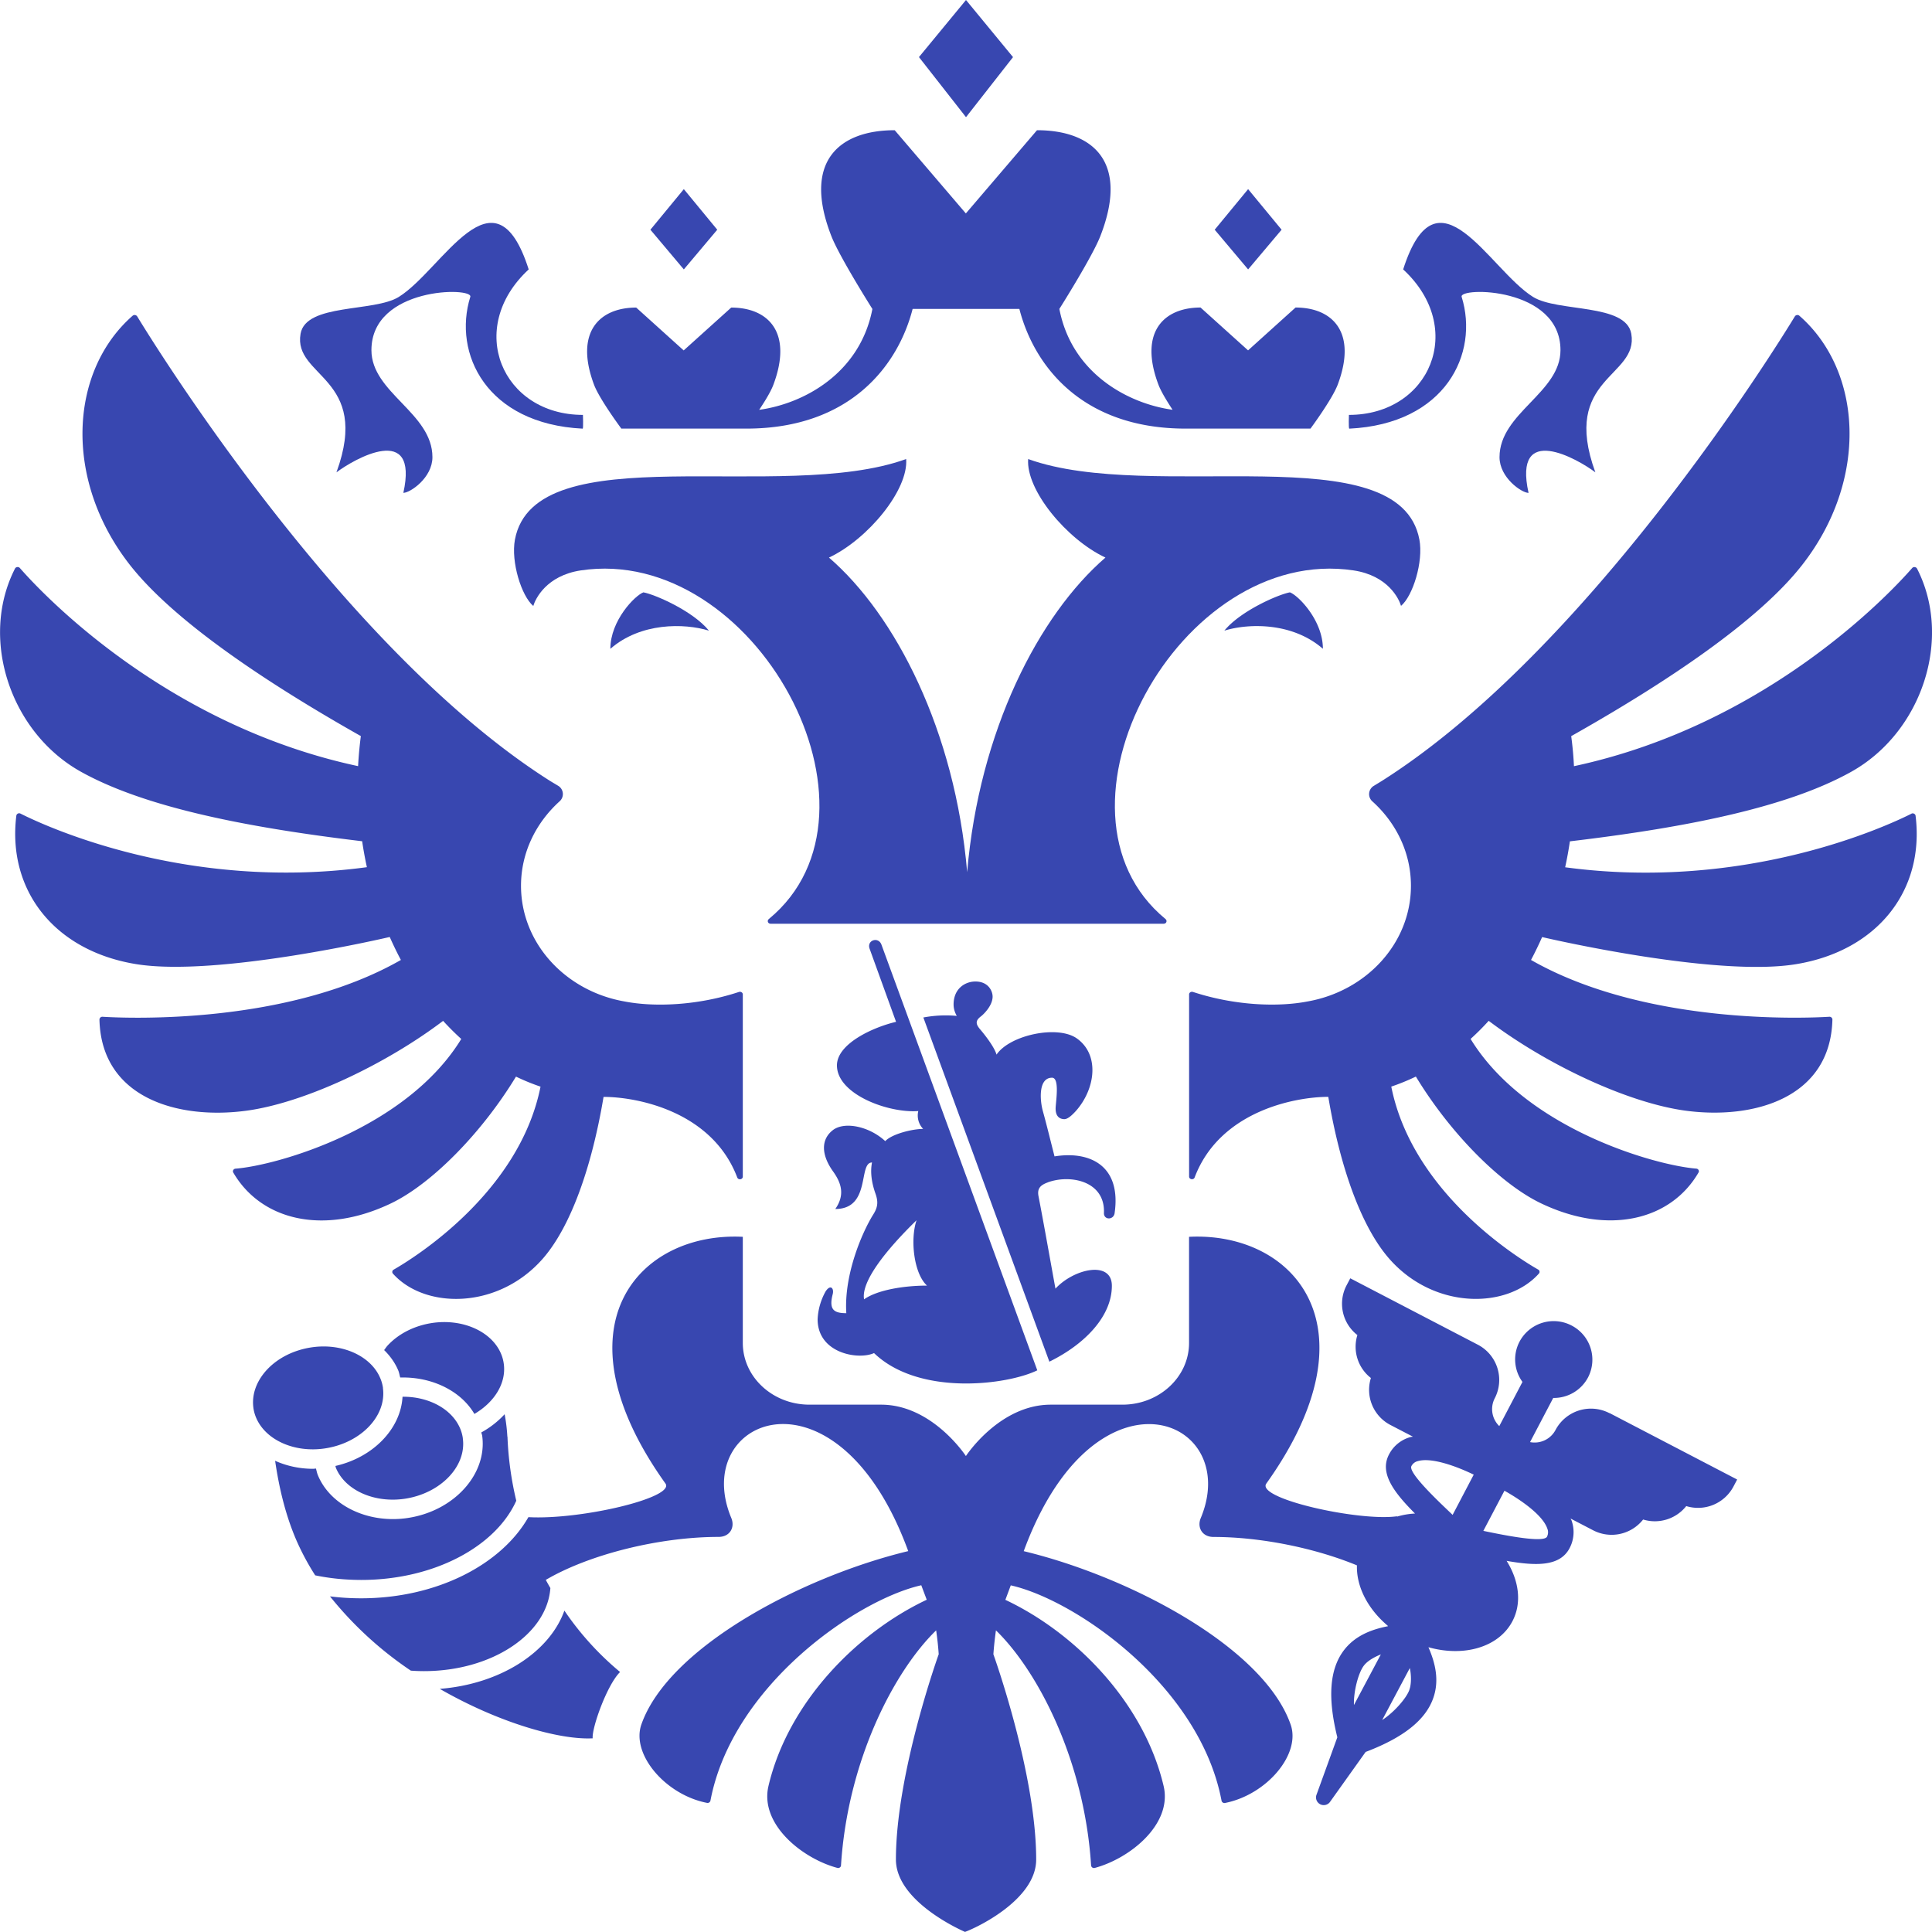 <svg xmlns="http://www.w3.org/2000/svg" width="40" height="40" fill="none" viewBox="0 0 40 40"><g clip-path="url(#a)"><g fill="#3847b0" clip-path="url(#b)"><path d="M7.93 28.74a.8.8 0 0 0-.058-.209c-.195-.462-.795-.73-1.425-.635-.37.056-.7.223-.927.47-.213.233-.31.51-.274.779v.002q.015.108.057.206c.196.463.796.73 1.424.635.742-.111 1.28-.671 1.201-1.25z"/><path d="M9.583 29.781a.8.8 0 0 0-.057-.208c-.172-.404-.652-.66-1.192-.655-.037.663-.606 1.255-1.39 1.433.005.014.006.029.012.043.194.463.796.73 1.426.636.741-.112 1.28-.672 1.2-1.25zM10.43 28.235a.8.8 0 0 0-.057-.208c-.195-.463-.796-.73-1.426-.636-.37.056-.698.223-.926.471-.026.03-.045.06-.068.09.125.122.226.263.293.423.019.046.026.097.04.145.654-.018 1.254.274 1.536.754.41-.24.664-.633.608-1.04M27.39 13.433c-.625-.546-1.525-.534-2.041-.376.337-.413 1.125-.752 1.357-.793.177.065.683.584.683 1.167z"/><path d="M29.387 11.172c-.411-2.19-5.525-.739-8.1-1.668-.049.639.793 1.661 1.6 2.04-1.378 1.19-2.614 3.585-2.863 6.513-.25-2.928-1.484-5.324-2.861-6.513.805-.379 1.648-1.401 1.598-2.04-2.575.93-7.688-.52-8.1 1.668-.086.464.137 1.17.38 1.374.043-.147.27-.627.981-.736 3.602-.542 6.61 4.985 3.895 7.218-.042.034-.018.097.037.097h8.14c.055 0 .078-.063.037-.097-2.715-2.234.292-7.76 3.894-7.218.714.108.939.588.982.734.242-.203.466-.908.38-1.373zM30.262 6.146c-.065-.207 2.046-.211 2.046 1.104 0 .882-1.262 1.3-1.262 2.215 0 .426.46.74.601.74-.326-1.47 1.02-.701 1.383-.426-.722-1.976.903-1.964.744-2.87-.112-.633-1.524-.442-2.036-.763-.907-.568-1.98-2.78-2.687-.568 1.319 1.218.552 3.012-1.123 3.012 0 0-.01.263.006.285 1.997-.097 2.692-1.559 2.328-2.729M6.967 9.779c.363-.275 1.709-1.045 1.384.425.141 0 .602-.312.602-.739 0-.915-1.263-1.333-1.263-2.215 0-1.317 2.113-1.31 2.047-1.104-.365 1.17.332 2.63 2.328 2.729.014-.02.004-.285.004-.285-1.673 0-2.44-1.794-1.123-3.012-.707-2.212-1.78 0-2.687.568-.512.321-1.924.13-2.036.763-.16.906 1.465.894.743 2.87"/><path d="M12.637 13.433c.626-.546 1.526-.534 2.041-.376-.337-.413-1.126-.752-1.357-.793-.176.065-.684.584-.684 1.167zM20.973 1.182 20 0l-.974 1.182L20 2.426l.974-1.244M26.534 4.756l-.693-.84-.692.84.692.822zM14.85 4.756l-.692-.84-.692.84.692.822z"/><path d="M12.867 8.874h2.583c2.172 0 3.15-1.328 3.445-2.478h2.21c.295 1.15 1.27 2.478 3.444 2.478h2.583s.452-.61.565-.913c.408-1.087-.113-1.594-.874-1.594l-.983.887-.984-.887c-.76 0-1.282.507-.873 1.594.052.14.176.344.294.523-.917-.126-2.087-.75-2.344-2.088 0 0 .677-1.071.847-1.504.61-1.559-.169-2.196-1.31-2.196l-1.473 1.723-1.473-1.723c-1.14 0-1.92.637-1.31 2.196.17.433.848 1.505.848 1.505-.258 1.338-1.427 1.962-2.344 2.088.12-.179.244-.383.295-.522.407-1.088-.113-1.595-.874-1.595l-.984.887-.983-.887c-.76 0-1.281.507-.874 1.595.113.302.567.912.567.912zM39.576 16.846c-.498.251-3.424 1.615-7.171 1.11q.058-.266.098-.537c2.494-.296 4.522-.717 5.814-1.434 1.473-.815 2.116-2.763 1.373-4.213-.02-.036-.073-.043-.1-.012-.407.467-2.968 3.24-7.003 4.103a7 7 0 0 0-.057-.622c1.96-1.106 3.874-2.38 4.784-3.547 1.377-1.763 1.25-4.011-.06-5.157a.06.06 0 0 0-.05-.014.06.06 0 0 0-.043.027c-.415.682-4.296 6.926-8.557 9.622l-.157.096a.2.2 0 0 0-.031.326c.49.443.796 1.06.796 1.745 0 1.19-.923 2.18-2.14 2.395-.62.12-1.514.085-2.373-.197-.04-.012-.08.013-.08.052v3.771c0 .06.093.077.115.017.521-1.376 2.084-1.668 2.767-1.668.246 1.471.686 2.69 1.256 3.345.929 1.066 2.447 1.052 3.104.314a.05.05 0 0 0 .013-.045.05.05 0 0 0-.028-.038c-.387-.221-2.6-1.573-3.041-3.788q.263-.089.509-.208c.713 1.176 1.753 2.224 2.59 2.624 1.405.672 2.692.345 3.262-.637.021-.035-.005-.078-.046-.081-.869-.07-3.537-.83-4.673-2.685q.197-.178.375-.375c1.189.9 2.87 1.697 4.073 1.86 1.408.19 3.004-.257 3.043-1.887 0-.032-.03-.06-.064-.057-.5.03-3.814.173-6.176-1.176q.123-.232.23-.474s3.569.84 5.258.561c1.68-.276 2.665-1.523 2.474-3.073-.005-.038-.051-.061-.086-.043zM8.07 19.401q.106.24.23.474c-2.361 1.35-5.675 1.207-6.177 1.176a.06.06 0 0 0-.064.058c.039 1.63 1.634 2.077 3.042 1.887 1.204-.162 2.885-.96 4.073-1.86q.18.197.376.375c-1.137 1.855-3.804 2.616-4.674 2.685-.042.003-.066.047-.046.081.572.982 1.858 1.31 3.264.638.836-.4 1.875-1.449 2.589-2.625q.246.119.508.208c-.443 2.216-2.655 3.567-3.041 3.789a.05.05 0 0 0-.027.037.05.05 0 0 0 .012.045c.658.737 2.176.751 3.106-.313.571-.656 1.008-1.875 1.255-3.346.685 0 2.246.293 2.768 1.669.023.058.115.043.115-.019v-3.77c0-.04-.04-.065-.079-.053-.858.283-1.752.317-2.371.197-1.22-.214-2.142-1.205-2.142-2.395 0-.685.307-1.302.796-1.746a.2.2 0 0 0-.03-.326l-.16-.096C7.137 13.477 3.258 7.236 2.84 6.55a.064.064 0 0 0-.094-.013c-1.31 1.147-1.436 3.394-.059 5.156.912 1.165 2.825 2.44 4.784 3.547a8 8 0 0 0-.057.622c-4.032-.862-6.591-3.63-7.002-4.101-.027-.032-.083-.026-.101.01-.742 1.45-.099 3.397 1.373 4.212 1.292.715 3.32 1.136 5.814 1.434q.04.27.098.537C3.852 18.46.93 17.1.425 16.845c-.037-.02-.082.004-.087.043-.19 1.551.794 2.796 2.473 3.072 1.69.278 5.259-.561 5.259-.561zM21.692 24.48c.463-.17 1.19-.032 1.164.633-.006.151.207.151.222-.004.139-.997-.538-1.283-1.245-1.167-.088-.343-.16-.643-.242-.939-.066-.24-.09-.69.19-.69.15 0 .09.419.076.6-.012.158.045.253.174.258.08.004.18-.1.242-.167.406-.456.5-1.163.024-1.503-.398-.285-1.392-.072-1.665.334-.042-.153-.239-.406-.333-.516-.093-.108-.116-.182.01-.276.06-.046.242-.225.242-.41 0-.11-.085-.312-.356-.312-.214 0-.452.147-.452.476 0 .073.018.151.066.236a2.5 2.5 0 0 0-.692.033l2.609 7.126c.746-.366 1.294-.947 1.294-1.571 0-.531-.786-.356-1.168.059-.123-.674-.232-1.296-.351-1.915-.033-.171.054-.233.193-.285zM18.248 19.554c-.066-.167-.303-.088-.245.085l.549 1.517c-.47.11-1.224.45-1.224.902 0 .6 1.067.992 1.684.945a.4.4 0 0 0 .101.37c-.223 0-.646.104-.785.253-.327-.304-.84-.414-1.083-.229-.244.187-.252.501.004.858.177.247.244.49.045.776.744 0 .47-.963.76-.963-.037.186-.014.403.071.642.056.16.056.272-.04.426-.24.382-.614 1.26-.563 2.052-.244-.001-.368-.06-.282-.392.032-.123-.045-.212-.146-.06a1.3 1.3 0 0 0-.166.578c0 .707.845.848 1.168.7.933.898 2.766.659 3.38.357zm-.358 7.349c-.067-.363.442-1.012 1.086-1.639-.137.408-.052 1.111.217 1.353-.468 0-1.024.087-1.303.284zM6.522 32.615q.456.095.956.096c1.506 0 2.784-.69 3.211-1.64a6.8 6.8 0 0 1-.182-1.32q0-.005-.003-.01a3.5 3.5 0 0 0-.056-.461 1.9 1.9 0 0 1-.483.377c.004.023.014.044.018.067.11.796-.582 1.56-1.541 1.704a2 2 0 0 1-.308.023c-.694 0-1.319-.351-1.55-.902-.02-.046-.029-.095-.042-.144-.02 0-.04.005-.06.005-.282 0-.55-.06-.786-.166.084.575.219 1.134.441 1.647q.166.378.387.722zM11.685 33.346c-.31.865-1.332 1.522-2.58 1.62 1.228.706 2.483 1.06 3.166 1.024-.022-.208.294-1.104.567-1.373a6.1 6.1 0 0 1-1.153-1.271"/><path d="M33.322 29.258a.83.83 0 0 0-1.117.349.49.49 0 0 1-.527.25l.48-.914a.8.8 0 0 0 .72-.424.796.796 0 0 0-.339-1.075.8.8 0 0 0-1.08.336.79.79 0 0 0 .062.831l-.48.915a.49.49 0 0 1-.095-.574.823.823 0 0 0-.35-1.112l-2.64-1.374-.077.146a.82.82 0 0 0 .224 1.029.82.82 0 0 0 .28.889.82.82 0 0 0 .405.973l.466.242c-.015.003-.03.002-.044.006a.71.71 0 0 0-.452.362c-.202.383.097.781.538 1.223a1.6 1.6 0 0 0-.37.063l-.003-.006c-.781.109-2.913-.362-2.707-.675 2.336-3.272.55-5.22-1.598-5.111v2.197c0 .706-.619 1.278-1.38 1.278h-1.484c-1.063 0-1.756 1.064-1.756 1.064s-.693-1.064-1.756-1.064h-1.483c-.762 0-1.38-.573-1.38-1.278v-2.197c-2.147-.109-3.937 1.839-1.6 5.11.195.293-1.758.753-2.839.694-.562.985-1.902 1.68-3.463 1.68q-.33 0-.645-.04a7.5 7.5 0 0 0 1.674 1.538q.133.01.27.01c1.405 0 2.55-.763 2.619-1.72q-.048-.082-.095-.169c.896-.527 2.348-.89 3.577-.89.235 0 .344-.197.264-.391-.603-1.445.694-2.491 2.036-1.64.586.372 1.18 1.104 1.627 2.325-2.202.531-4.966 1.993-5.525 3.589-.215.615.496 1.456 1.36 1.624a.06.06 0 0 0 .07-.046c.452-2.382 3.026-4.158 4.365-4.46l.113.3c-1.458.688-2.873 2.136-3.277 3.858-.184.789.698 1.499 1.427 1.694.037.01.073-.016.075-.051.138-2.178 1.104-4.027 1.97-4.867q.036.246.053.494s-.886 2.458-.886 4.25c0 .834 1.246 1.418 1.43 1.499.23-.081 1.474-.665 1.474-1.498 0-1.793-.886-4.25-.886-4.25q.018-.25.053-.495c.865.84 1.832 2.69 1.97 4.867a.06.06 0 0 0 .074.052c.73-.195 1.612-.905 1.428-1.694-.405-1.722-1.819-3.17-3.277-3.857l.112-.3c1.34.301 3.913 2.077 4.364 4.46a.06.06 0 0 0 .026.037q.021.013.045.009c.863-.17 1.576-1.01 1.359-1.625-.558-1.596-3.323-3.058-5.526-3.589.449-1.22 1.043-1.953 1.629-2.324 1.342-.852 2.639.195 2.036 1.64-.08.193.03.39.264.39.977 0 2.1.229 2.97.588-.014.434.22.897.635 1.248l.007.012c-.366.071-.703.211-.926.517-.284.39-.323.976-.122 1.783l-.435 1.2a.16.16 0 0 0 .278.145l.743-1.042c.78-.296 1.241-.66 1.4-1.115.126-.357.049-.713-.1-1.053.729.206 1.453.005 1.739-.538.2-.381.135-.842-.12-1.25.607.106 1.1.12 1.302-.26a.71.71 0 0 0 .042-.576c-.005-.014-.015-.027-.02-.04l.467.243a.83.83 0 0 0 1.035-.223.83.83 0 0 0 .893-.278.83.83 0 0 0 .977-.404l.077-.146-2.64-1.375zm-5.29 6.043c-.01-.283.091-.66.2-.809.077-.106.223-.185.357-.239zm1.148-.315c-.061.174-.322.47-.563.625l.572-1.076c.03.137.035.33-.01.451m.896-3.622-.073-.07c-.254-.242-.851-.809-.78-.94a.2.2 0 0 1 .133-.103c.283-.083.801.107 1.157.28zm1.954.452c-.07.132-.878-.031-1.222-.101l-.096-.02.437-.831c.344.192.795.507.888.785a.2.2 0 0 1-.008.168z"/></g></g><defs><clipPath id="a"><path fill="#fff" d="M0 0h40v40H0z"/></clipPath><clipPath id="b"><path fill="#fff" d="M0 0h40v40H0z"/></clipPath></defs></svg>
